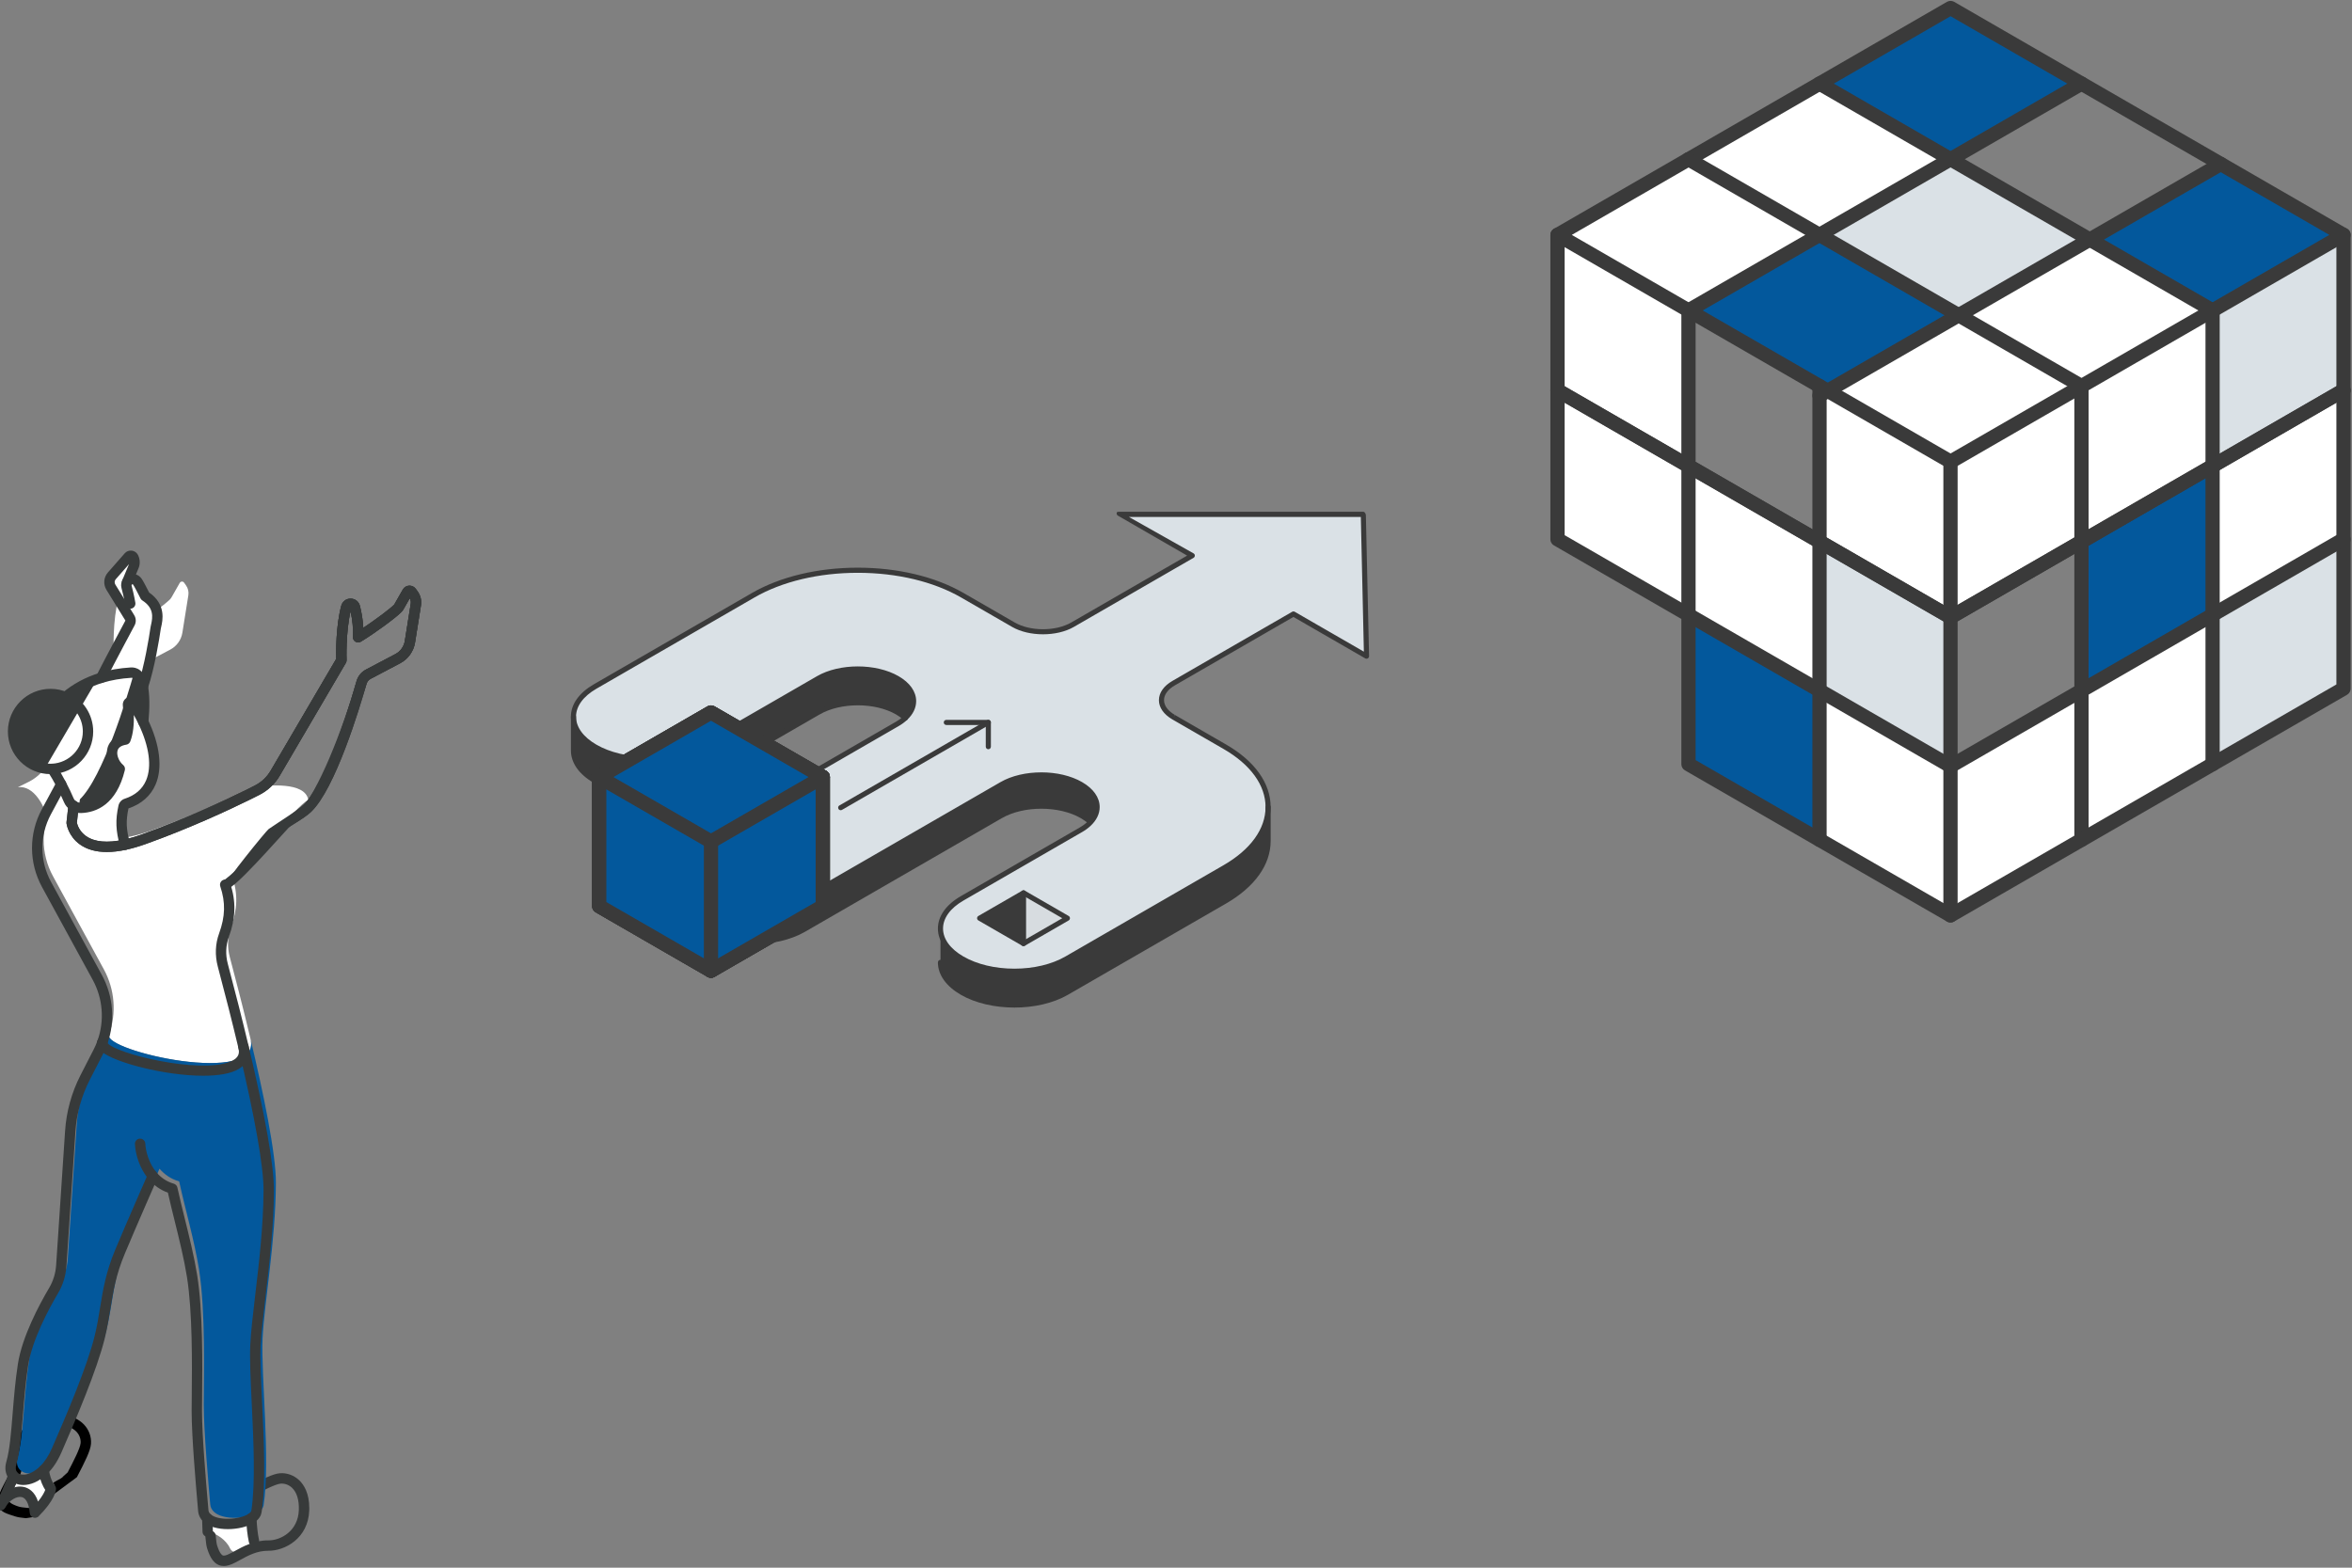<?xml version="1.0" encoding="UTF-8" standalone="no"?>
<svg
   width="600"
   height="400"
   version="1.1"
   viewBox="0 0 158.75 105.83"
   id="svg124"
   sodipodi:docname="Scalability-Options-FIWARE.svg"
   inkscape:version="1.3.2 (091e20e, 2023-11-25, custom)"
   xmlns:inkscape="http://www.inkscape.org/namespaces/inkscape"
   xmlns:sodipodi="http://sodipodi.sourceforge.net/DTD/sodipodi-0.dtd"
   xmlns:xlink="http://www.w3.org/1999/xlink"
   xmlns="http://www.w3.org/2000/svg"
   xmlns:svg="http://www.w3.org/2000/svg">
  <rect x="0" y="0" width="158.75" height="105.83" fill="#808080" stroke="none"/>
  <sodipodi:namedview
     id="namedview124"
     pagecolor="#ffffff"
     bordercolor="#000000"
     borderopacity="0.25"
     inkscape:showpageshadow="2"
     inkscape:pageopacity="0.0"
     inkscape:pagecheckerboard="0"
     inkscape:deskcolor="#d1d1d1"
     inkscape:zoom="2.3566667"
     inkscape:cx="75.318246"
     inkscape:cy="251.62659"
     inkscape:window-width="1440"
     inkscape:window-height="830"
     inkscape:window-x="1785"
     inkscape:window-y="1145"
     inkscape:window-maximized="1"
     inkscape:current-layer="svg124" />
  <defs
     id="defs26">
    <clipPath
       id="d">
      <path
         d="m0 0h2900v1265.8h-2900z"
         stroke-width=".1"
         id="path1" />
    </clipPath>
    <clipPath
       id="e">
      <path
         d="m0 0h2900v1265.8h-2900z"
         stroke-width=".1"
         id="path2" />
    </clipPath>
    <clipPath
       id="f">
      <path
         d="m0 0h2900v1265.8h-2900z"
         stroke-width=".1"
         id="path3" />
    </clipPath>
    <clipPath
       id="g">
      <path
         d="m0 0h2900v1265.8h-2900z"
         stroke-width=".1"
         id="path4" />
    </clipPath>
    <clipPath
       id="h">
      <path
         d="m0 0h2900v1265.8h-2900z"
         stroke-width=".1"
         id="path5" />
    </clipPath>
    <clipPath
       id="i">
      <path
         d="m0 0h2900v1265.8h-2900z"
         stroke-width=".1"
         id="path6" />
    </clipPath>
    <clipPath
       id="j">
      <path
         d="m0 0h2900v1265.8h-2900z"
         stroke-width=".1"
         id="path7" />
    </clipPath>
    <clipPath
       id="k">
      <path
         d="m0 0h2900v1265.8h-2900z"
         stroke-width=".1"
         id="path8" />
    </clipPath>
    <clipPath
       id="l">
      <path
         d="m0 0h2900v1265.8h-2900z"
         stroke-width=".1"
         id="path9" />
    </clipPath>
    <clipPath
       id="m">
      <path
         d="m0 0h2900v1265.8h-2900z"
         stroke-width=".1"
         id="path10" />
    </clipPath>
    <clipPath
       id="n">
      <path
         d="m0 0h2900v1265.8h-2900z"
         stroke-width=".1"
         id="path11" />
    </clipPath>
    <clipPath
       id="o">
      <path
         d="m0 0h2900v1265.8h-2900z"
         stroke-width=".1"
         id="path12" />
    </clipPath>
    <clipPath
       id="p">
      <path
         d="m0 0h2900v1265.8h-2900z"
         stroke-width=".1"
         id="path13" />
    </clipPath>
    <clipPath
       id="q">
      <path
         d="m0 0h2900v1265.8h-2900z"
         stroke-width=".1"
         id="path14" />
    </clipPath>
    <clipPath
       id="r">
      <path
         d="m0 0h2900v1265.8h-2900z"
         stroke-width=".1"
         id="path15" />
    </clipPath>
    <clipPath
       id="s">
      <path
         d="m0 0h2900v1265.8h-2900z"
         stroke-width=".1"
         id="path16" />
    </clipPath>
    <clipPath
       id="a">
      <path
         d="m0 0h2900v1265.8h-2900z"
         stroke-width=".1"
         id="path17" />
    </clipPath>
    <clipPath
       id="t">
      <path
         d="m0 0h2900v1265.8h-2900z"
         stroke-width=".1"
         id="path18" />
    </clipPath>
    <clipPath
       id="u">
      <path
         d="m0 0h2900v1265.8h-2900z"
         stroke-width=".1"
         id="path19" />
    </clipPath>
    <clipPath
       id="v">
      <path
         d="m0 0h2900v1265.8h-2900z"
         stroke-width=".1"
         id="path20" />
    </clipPath>
    <clipPath
       id="w">
      <path
         d="m0 0h2900v1265.8h-2900z"
         stroke-width=".1"
         id="path21" />
    </clipPath>
    <clipPath
       id="x">
      <path
         d="m0 0h2900v1265.8h-2900z"
         stroke-width=".1"
         id="path22" />
    </clipPath>
    <clipPath
       id="y">
      <path
         d="m0 0h2900v1265.8h-2900z"
         stroke-width=".1"
         id="path23" />
    </clipPath>
    <clipPath
       id="b">
      <path
         d="m0 0h2900v1265.8h-2900z"
         stroke-width=".1"
         id="path24" />
    </clipPath>
    <clipPath
       id="z">
      <path
         d="m0 0h2900v1265.8h-2900z"
         stroke-width=".1"
         id="path25" />
    </clipPath>
    <clipPath
       id="aa">
      <path
         d="m0 0h2900v1265.8h-2900z"
         stroke-width=".1"
         id="path26" />
    </clipPath>
  </defs>
  <g
     id="g36">
    <path
       d="m158.18 36.404v10.08l-8.843 5.103v-10.08l8.843-5.103"
       fill="#dae1e6"
       id="path27" />
    <path
       d="m158.18 26.35v10.054l-8.843 5.103v-10.054l8.843-5.103"
       fill="#fff"
       id="path28" />
    <path
       d="m158.18 15.856v10.494l-8.843 5.103v-10.494l8.843-5.103"
       fill="#dae1e6"
       id="path29" />
    <path
       d="m158.18 15.856-8.843 5.103-8.288-4.785 8.842-5.106 8.288 4.788"
       fill="#d32029"
       id="path30"
       style="fill:#03589c;fill-opacity:1" />
    <path
       d="m149.34 41.507v10.08l-8.842 5.106v-10.077l8.842-5.109"
       fill="#fff"
       id="path31" />
    <path
       d="m149.34 31.452v10.054l-8.842 5.109v-10.054l8.842-5.109"
       fill="#d32029"
       id="path32"
       style="fill:#03589c;fill-opacity:1" />
    <path
       d="m149.34 20.959v10.494l-8.842 5.109v-10.497l8.842-5.106"
       fill="#fff"
       id="path33" />
    <path
       d="m149.34 20.959-8.842 5.106-8.289-4.785 8.844-5.106 8.288 4.785"
       fill="#fff"
       id="path34" />
    <path
       d="m141.05 16.173-8.844 5.106-9.396-5.423 8.844-5.109 9.396 5.426"
       fill="#dae1e6"
       id="path35" />
    <path
       d="m140.5 5.641-8.844 5.106-8.844-5.106 8.844-5.106 8.844 5.106"
       fill="#d32029"
       id="path36"
       style="fill:#03589c;fill-opacity:1" />
  </g>
  <g
     fill="#fff"
     id="g39">
    <path
       d="m140.49 46.615v10.077l-8.841 5.103v-10.077l8.841-5.103"
       id="path37" />
    <path
       d="m140.49 26.064v10.497l-8.841 5.106v-10.5l8.841-5.103"
       id="path38" />
    <path
       d="m140.49 26.064-8.841 5.103-8.29-4.785 8.842-5.103 8.289 4.785"
       id="path39" />
  </g>
  <g
     id="g42">
    <path
       d="m122.81 15.856 9.396 5.423-8.842 5.103-9.396-5.423 8.842-5.103"
       fill="#d32029"
       id="path40"
       style="fill:#03589c;fill-opacity:1" />
    <path
       d="m131.65 51.718v10.077l-8.842-5.103v-10.077l8.842 5.103"
       fill="#fff"
       id="path41" />
    <path
       d="m131.65 41.667v10.051l-8.842-5.103v-10.054l8.842 5.106"
       fill="#dae1e6"
       id="path42" />
  </g>
  <g
     fill="#fff"
     id="g45">
    <path
       d="m131.65 31.167v10.5l-8.842-5.106v-9.862l0.552-0.317 8.29 4.785"
       id="path43" />
    <path
       d="m131.65 10.747-8.844 5.109-8.842-5.109 8.842-5.106 8.844 5.106"
       id="path44" />
    <path
       d="m123.36 26.382-0.552 0.317v-0.635z"
       id="path45" />
  </g>
  <path
     d="m122.81 46.615v10.077l-8.844-5.106v-10.08l8.844 5.109"
     fill="#d32029"
     id="path46"
     style="fill:#03589c;fill-opacity:1" />
  <g
     fill="#fff"
     id="g50">
    <path
       d="m122.81 36.561v10.054l-8.844-5.109v-10.054l8.844 5.109"
       id="path47" />
    <path
       d="m113.97 10.747 8.842 5.109-8.842 5.103-8.841-5.103 8.841-5.109"
       id="path48" />
    <path
       d="m113.97 31.452v10.054l-8.841-5.103v-10.054l8.841 5.103"
       id="path49" />
    <path
       d="m113.97 20.959v10.494l-8.841-5.103v-10.494l8.841 5.103"
       id="path50" />
  </g>
  <g
     fill="#3a3a3a"
     id="g59">
    <path
       d="m106.09 15.856 25.565 14.756 25.565-14.756-25.565-14.763zm25.565 15.792c-0.083 0-0.166-0.019-0.24-0.064l-26.526-15.314c-0.149-0.083-0.24-0.244-0.24-0.413 0-0.173 0.091-0.333 0.24-0.417l26.526-15.32c0.149-0.083 0.332-0.083 0.481 0l26.526 15.32c0.147 0.083 0.24 0.244 0.24 0.417 0 0.17-0.093 0.33-0.24 0.413l-26.526 15.314c-0.074 0.045-0.158 0.064-0.24 0.064"
       id="path51" />
    <path
       d="m131.65 62.276c-0.266 0-0.481-0.215-0.481-0.481v-30.628c0-0.263 0.215-0.481 0.481-0.481 0.265 0 0.481 0.218 0.481 0.481v30.628c0 0.266-0.215 0.481-0.481 0.481"
       id="path52" />
    <path
       d="m140.49 57.173c-0.265 0-0.481-0.218-0.481-0.481v-30.349l-26.286-15.179c-0.23-0.131-0.309-0.426-0.176-0.657 0.133-0.228 0.427-0.308 0.656-0.173l26.527 15.314c0.149 0.086 0.24 0.244 0.24 0.417v30.628c0 0.263-0.215 0.481-0.481 0.481"
       id="path53" />
    <path
       d="m122.81 57.173c-0.265 0-0.481-0.218-0.481-0.481v-30.628c0-0.266 0.215-0.481 0.481-0.481 0.266 0 0.481 0.215 0.481 0.481v30.628c0 0.263-0.215 0.481-0.481 0.481"
       id="path54" />
    <path
       d="m149.34 52.067c-0.264 0-0.479-0.215-0.479-0.481v-30.352l-26.289-15.176c-0.23-0.131-0.309-0.426-0.176-0.657 0.133-0.228 0.427-0.308 0.657-0.176l26.527 15.317c0.151 0.086 0.24 0.244 0.24 0.417v30.628c0 0.266-0.215 0.481-0.481 0.481"
       id="path55" />
    <path
       d="m131.65 62.276c-0.083 0-0.166-0.022-0.24-0.064l-17.685-10.208c-0.148-0.086-0.24-0.244-0.24-0.417v-30.628c0-0.173 0.092-0.33 0.24-0.417l26.529-15.317c0.23-0.131 0.524-0.051 0.657 0.176 0.133 0.231 0.054 0.526-0.176 0.657l-26.289 15.176v30.077l17.205 9.929 26.046-15.035v-30.349c0-0.266 0.215-0.481 0.481-0.481 0.266 0 0.481 0.215 0.481 0.481v30.628c0 0.173-0.093 0.33-0.24 0.417l-26.526 15.311c-0.074 0.042-0.158 0.064-0.24 0.064"
       id="path56" />
    <path
       d="m131.65 42.148c-0.083 0-0.166-0.022-0.24-0.067l-26.526-15.314c-0.23-0.135-0.309-0.426-0.176-0.657 0.133-0.231 0.427-0.308 0.657-0.176l26.286 15.176 26.286-15.176c0.231-0.131 0.522-0.055 0.657 0.176 0.131 0.231 0.054 0.522-0.176 0.657l-26.526 15.314c-0.074 0.045-0.158 0.067-0.24 0.067"
       id="path57" />
    <path
       d="m131.65 52.199c-0.083 0-0.166-0.022-0.24-0.064l-26.526-15.317c-0.149-0.083-0.24-0.244-0.24-0.413v-20.548c0-0.266 0.215-0.481 0.481-0.481 0.265 0 0.481 0.215 0.481 0.481v20.269l26.046 15.038 26.286-15.176c0.231-0.135 0.522-0.055 0.657 0.176 0.131 0.228 0.054 0.522-0.176 0.654l-26.526 15.317c-0.074 0.042-0.158 0.064-0.24 0.064"
       id="path58" />
    <path
       d="m122.81 27.18c-0.166 0-0.328-0.083-0.417-0.24-0.133-0.228-0.054-0.522 0.176-0.654l27.08-15.634c0.231-0.135 0.522-0.055 0.657 0.176 0.131 0.231 0.051 0.522-0.176 0.657l-27.08 15.631c-0.076 0.045-0.158 0.064-0.24 0.064"
       id="path59" />
  </g>
  <g
     fill="#ffffff"
     id="g65"
     transform="matrix(2.028,0,0,2.028,170.84,-102.81)">
    <path
       transform="matrix(0.115,0,0,-0.115,-155.79,172.79)"
       d="m 694.92,622.23 c 0.09,-2.58 0.36,-4.799 0.74,-6.589 -0.78,-1.34 -2.58,-2.431 -4.09,-3.151 -1.09,-0.51 -2.36,-0.019 -2.86,1.07 -1.07,2.38 -4.04,4.411 -6.43,4.76 l -0.13,3.901 c 2.76,-2.431 9.71,-2 12.77,0.009"
       clip-path="url(#g)"
       id="path63" />
    <path
       transform="matrix(0.115,0,0,-0.115,-155.79,172.79)"
       d="m 660.59,858.15 c 1.176,-1.816 2.19,-3.63 3.03,-5.4 5.28,-10.97 4.366,-20.687 -4.92,-23.69 -0.4,-0.129 -0.692,-0.469 -0.78,-0.87 -0.9,-4.086 -0.71,-6.98 0.44,-10.989 v -0.011 c -14.26,-3.049 -15.45,6.33 -15.45,6.33 l 0.55,4.911 c 0.62,-0.401 1.36,-0.608 2.12,-0.58 3.679,0.132 8.97,1.929 11.26,11.27 -2.69,2.259 -3.84,7.639 1.63,8.5 1.16,2.969 1.029,7.179 0.74,10.04 -0.08,0.79 0.952,1.15 1.38,0.489"
       clip-path="url(#h)"
       id="path64" />
    <path
       transform="matrix(0.115,0,0,-0.115,-155.79,172.79)"
       d="m 654.53,895.01 4.86,5.54 c 0.38,0.44 1.087,0.359 1.36,-0.159 0.444,-0.844 0.48,-1.851 0.07,-2.73 l -1.85,-4.431 0.01,-0.01 c 0.19,0.33 0.492,0.596 0.87,0.74 0.763,0.291 1.617,0.028 2.08,-0.64 0.486,-0.702 1.67,-3.05 2.24,-4.17 5.13,-3.279 3.23,-7.98 3.05,-9.23 -0.35,-2.39 -1.66,-10.88 -3.71,-17.04 -0.48,2.491 -1.5,4.241 -3.41,4.12 -2.59,-0.16 -5.58,-0.56 -8.68,-1.51 2.83,5.56 7.057,13.437 8.36,15.87 0.251,0.47 0.23,1.02 -0.04,1.471 l -5.49,8.909 c -0.63,1.03 -0.52,2.361 0.28,3.27"
       clip-path="url(#i)"
       id="path65" />
  </g>
  <g
     id="g69"
     transform="matrix(2.028,0,0,2.028,170.84,-102.81)">
    <path
       transform="matrix(0.115,0,0,-0.115,-155.79,172.79)"
       d="m 663.62,852.75 c -0.84,1.77 -1.854,3.584 -3.03,5.4 -0.428,0.661 -1.46,0.301 -1.38,-0.489 0.289,-2.861 0.42,-7.071 -0.74,-10.04 -5.47,-0.861 -4.32,-6.241 -1.63,-8.5 -2.29,-9.341 -7.581,-11.138 -11.26,-11.27 -0.76,-0.028 -1.499,0.181 -2.12,0.58 -0.609,0.391 -1.108,0.96 -1.4,1.659 -0.536,1.282 -1.3,2.89 -2.19,4.58 v 0.011 c -0.78,1.48 -1.658,3.019 -2.578,4.449 5.76,0.26 10.348,5.011 10.348,10.83 0,4.451 -2.69,8.28 -6.53,9.951 v 0.009 c 3.3,2.8 6.87,4.52 10.31,5.57 3.1,0.95 6.09,1.35 8.68,1.51 1.91,0.121 2.93,-1.629 3.41,-4.12 v -0.009 c 0.58,-2.96 0.41,-6.96 0.12,-10.121 h -0.01"
       clip-path="url(#j)"
       fill="#373a3a"
       id="path66" />
    <path
       transform="matrix(0.115,0,0,-0.115,-155.79,172.79)"
       d="m 641.11,859.91 c 3.84,-1.671 6.53,-5.5 6.53,-9.951 0,-5.819 -4.59,-10.53 -10.348,-10.83 -0.17,-0.008 -0.332,-0.009 -0.502,-0.009 -5.99,0 -10.84,4.849 -10.84,10.839 0,5.991 4.85,10.85 10.84,10.85 1.54,0 3,-0.32 4.32,-0.899"
       clip-path="url(#k)"
       fill="#373a3a"
       id="path67" />
    <path
       transform="matrix(0.115,0,0,-0.115,-155.79,172.79)"
       d="m 636.89,630.76 c 0,0 -0.15,-2.46 -4.61,-6.92 -0.74,8.769 -7.42,6.569 -9.73,2.54 0.87,1.71 1.64,3.26 2.04,4.38 0.53,1.16 0.99,2.429 1.39,3.799 1.51,-1.79 5.05,-1.78 8.36,1.18 0.19,-0.01 0.37,-0.019 0.55,-0.04 0.52,-3.479 2,-4.939 2,-4.939"
       clip-path="url(#l)"
       fill="#ffffff"
       id="path68" />
    <path
       transform="matrix(0.115,0,0,-0.115,-155.79,172.79)"
       d="m 634.82,636.19 c 0.02,-0.17 0.04,-0.33 0.07,-0.49 -0.18,0.021 -0.36,0.03 -0.55,0.04 0.16,0.141 0.32,0.3 0.48,0.45"
       clip-path="url(#m)"
       fill="#ffffff"
       id="path69" />
  </g>
  <use
     xlink:href="#c"
     id="use85"
     transform="matrix(2.028,0,0,2.028,170.84,-102.81)" />
  <path
     transform="matrix(0,0.234,-0.234,0,162.976,-44.747)"
     d="m 626.33,607.27 c -4.336,0 -6.755,1.549 -8.034,2.882 -1.45,1.512 -2.194,3.546 -2.043,5.579 0.145,1.989 1.705,5.106 4.069,9.633 l 0.676,1.297 c 0.381,0.735 1.287,1.022 2.021,0.642 0.736,-0.382 1.023,-1.287 0.642,-2.023 l -0.68,-1.304 c -1.615,-3.094 -3.626,-6.945 -3.736,-8.464 -0.089,-1.19 0.355,-2.385 1.216,-3.284 1.313,-1.369 3.526,-2.047 6.389,-1.949 6.103,0.201 8.802,5.26 8.769,8.787 -0.036,4.03 1.719,7.228 3,9.563 0.827,1.508 1.608,2.931 1.345,3.589 -0.101,0.251 -0.585,0.912 -2.896,1.641 -0.54,0.171 -1.58,0.28 -2.316,0.347 -0.161,0.016 -0.321,0.027 -0.49,0.036 -0.827,0.043 -1.464,0.748 -1.421,1.575 0.042,0.827 0.741,1.462 1.575,1.421 0.21,-0.011 0.41,-0.026 0.61,-0.044 1.427,-0.131 2.307,-0.272 2.945,-0.473 2.706,-0.855 4.18,-1.899 4.777,-3.385 0.792,-1.975 -0.27,-3.909 -1.499,-6.151 -1.246,-2.271 -2.659,-4.846 -2.63,-8.091 0.045,-4.743 -3.547,-11.545 -11.671,-11.813 -0.21,-0.007 -0.416,-0.011 -0.618,-0.011"
     clip-path="url(#a)"
     fill="#373a3a"
     id="path86" />
  <path
     d="m61.105 48.474c0.374-0.347 0.561-0.743 0.561-1.141 0-0.557-0.368-1.112-1.104-1.538-1.471-0.849-3.857-0.849-5.328 0l-8.009 4.624c-0.975 0.562-2.252 0.845-3.529 0.845-1.277 0-2.554-0.282-3.529-0.845-0.975-0.562-1.461-1.3-1.461-2.036 0-0.738 0.486-1.475 1.461-2.037l10.673-6.163c1.948-1.125 4.502-1.687 7.056-1.687s5.108 0.562 7.057 1.688l3.448 1.989c1.102 0.636 2.888 0.636 3.99 0l8.081-4.665-4.932-2.785h16.477l0.215 9.575-4.932-2.848-8.081 4.666c-1.097 0.633-1.099 1.651-0.016 2.294l3.463 2.001c1.949 1.125 2.923 2.6 2.923 4.074 0 1.475-0.974 2.949-2.923 4.075l-10.673 6.162c-0.975 0.562-2.252 0.845-3.529 0.845s-2.554-0.282-3.528-0.845c-0.975-0.562-1.462-1.3-1.462-2.037 0-0.736 0.487-1.474 1.462-2.037l8.009-4.624c0.211-0.121 0.393-0.255 0.543-0.395 0.373-0.349 0.56-0.746 0.56-1.142 0-0.558-0.368-1.113-1.103-1.538-1.472-0.849-3.857-0.849-5.329 0l-13.278 7.665c-0.975 0.564-2.252 0.844-3.529 0.844-1.277 0-2.554-0.28-3.528-0.844-0.974-0.562-1.462-1.3-1.462-2.036 0-0.738 0.488-1.475 1.462-2.037l13.277-7.667c0.211-0.122 0.393-0.255 0.543-0.398"
     fill="#dae1e6"
     id="path87" />
  <g
     fill="#3a3a3a"
     id="g93">
    <path
       d="m85.592 54.485v2.284c0 1.475-0.974 2.95-2.923 4.075l-10.673 6.162c-1.948 1.125-5.108 1.125-7.056 0-0.975-0.562-1.462-1.3-1.462-2.037v-2.284c0 0.738 0.487 1.475 1.462 2.037 0.974 0.562 2.251 0.845 3.528 0.845s2.554-0.282 3.529-0.845l10.673-6.162c1.949-1.126 2.923-2.6 2.923-4.075"
       id="path88" />
    <path
       d="m74.052 54.485c0 0.396-0.187 0.793-0.56 1.142-0.15-0.141-0.332-0.274-0.543-0.396-1.472-0.849-3.857-0.849-5.329 0l-13.278 7.667c-1.948 1.125-5.108 1.125-7.056-1e-3 -0.975-0.562-1.462-1.299-1.462-2.036v-2.284c0 0.736 0.488 1.474 1.462 2.036 0.974 0.564 2.251 0.844 3.528 0.844 1.277 0 2.554-0.28 3.529-0.844l13.278-7.665c1.472-0.849 3.857-0.849 5.329 0 0.735 0.425 1.103 0.981 1.103 1.538"
       id="path89" />
    <path
       d="m61.666 47.333c0 0.398-0.187 0.794-0.561 1.141-0.151-0.139-0.331-0.272-0.543-0.394-1.471-0.85-3.857-0.85-5.328 0l-8.009 4.623c-1.949 1.126-5.108 1.126-7.057 0-0.975-0.562-1.461-1.3-1.461-2.037v-2.283c0 0.736 0.486 1.474 1.461 2.036 0.975 0.562 2.252 0.845 3.529 0.845 1.277 0 2.554-0.282 3.529-0.845l8.009-4.624c1.471-0.849 3.857-0.849 5.328 0 0.736 0.426 1.104 0.982 1.104 1.538"
       id="path90" />
    <path
       d="m70.284 52.139c0.996 0 1.992 0.219 2.751 0.657 0.767 0.444 1.189 1.043 1.189 1.688 0 0.453-0.213 0.892-0.615 1.268-0.163 0.152-0.356 0.294-0.574 0.419l-8.009 4.624c-0.887 0.513-1.375 1.183-1.375 1.888 0 0.705 0.488 1.376 1.375 1.888 0.917 0.53 2.139 0.822 3.441 0.822 1.302 0 2.525-0.292 3.442-0.822l10.673-6.162c1.829-1.057 2.837-2.451 2.837-3.925 0-1.475-1.008-2.869-2.837-3.925l-3.458-1.996c-0.586-0.345-0.904-0.804-0.902-1.3 2e-3 -0.498 0.326-0.959 0.913-1.298l8.081-4.666c0.053-0.03 0.119-0.03 0.173 0l4.666 2.693-0.205-9.095h-15.655l4.365 2.46c0.053 0.03 0.086 0.088 0.086 0.15 0 0.061-0.033 0.119-0.086 0.149l-8.081 4.666c-1.148 0.663-3.015 0.663-4.163 0l-3.448-1.989c-1.859-1.074-4.335-1.665-6.971-1.665-2.636 0-5.111 0.59-6.97 1.664l-10.673 6.163c-0.886 0.512-1.374 1.181-1.374 1.886s0.488 1.376 1.374 1.888c0.917 0.53 2.14 0.822 3.442 0.822 1.302 0 2.525-0.292 3.442-0.822l8.009-4.623c1.516-0.877 3.984-0.877 5.501 0 0.768 0.443 1.19 1.042 1.19 1.687 0 0.455-0.213 0.894-0.617 1.268-0.158 0.15-0.351 0.292-0.574 0.421l-13.277 7.667c-0.886 0.512-1.375 1.182-1.375 1.888 0 0.704 0.489 1.375 1.375 1.886 0.915 0.529 2.137 0.82 3.441 0.82 1.304 0 2.526-0.292 3.442-0.82l13.278-7.665c0.758-0.438 1.755-0.657 2.751-0.657zm-1.817 13.599c-1.362 0-2.646-0.309-3.614-0.868-0.998-0.576-1.548-1.353-1.548-2.187 0-0.833 0.55-1.61 1.548-2.187l8.009-4.624c0.196-0.113 0.368-0.237 0.511-0.372 0.331-0.309 0.505-0.66 0.505-1.015 0-0.516-0.361-1.01-1.017-1.389-1.421-0.82-3.734-0.82-5.156 0l-13.278 7.665c-0.967 0.559-2.251 0.867-3.615 0.867-1.364 0-2.648-0.308-3.614-0.867-0.998-0.576-1.548-1.353-1.548-2.186 0-0.834 0.55-1.611 1.548-2.187l13.277-7.667c0.199-0.115 0.371-0.241 0.51-0.372 0.332-0.309 0.507-0.659 0.507-1.016 0-0.516-0.361-1.01-1.018-1.389-1.421-0.82-3.734-0.82-5.155 0l-8.009 4.624c-0.969 0.559-2.253 0.868-3.615 0.868-1.362 0-2.646-0.309-3.615-0.868-0.998-0.576-1.547-1.353-1.547-2.186 0-0.834 0.549-1.611 1.547-2.187l10.673-6.163c1.911-1.103 4.447-1.71 7.143-1.71 2.696 0 5.233 0.607 7.144 1.711l3.448 1.989c1.052 0.608 2.765 0.608 3.817 0l7.822-4.515-4.673-2.698c-0.068-0.039-0.101-0.119-0.08-0.195 0.021-0.075 0.089-0.066 0.167-0.066h16.479c0.093 0.001 0.169 0.137 0.171 0.23l0.215 9.513c1e-3 0.062-0.031 0.121-0.085 0.153-0.054 0.031-0.12 0.032-0.174 0.001l-4.846-2.797-7.995 4.615c-0.476 0.274-0.739 0.629-0.74 0.999-1e-3 0.366 0.256 0.72 0.725 0.996l-0.071 0.159 0.086-0.15 3.447 1.991c1.941 1.119 3.01 2.619 3.01 4.223 0 1.603-1.069 3.103-3.01 4.224l-10.673 6.162c-0.969 0.559-2.253 0.868-3.615 0.868"
       id="path91" />
    <path
       d="m68.468 68.018c-1.309 0-2.618-0.287-3.615-0.863-0.998-0.576-1.548-1.353-1.548-2.187 0-0.095 0.077-0.173 0.173-0.173 0.095 0 0.173 0.078 0.173 0.173 0 0.706 0.488 1.376 1.375 1.888 1.898 1.096 4.986 1.096 6.883 0l10.673-6.162c1.83-1.056 2.837-2.45 2.837-3.925v-2.284c0-0.096 0.078-0.173 0.173-0.173 0.096 0 0.173 0.077 0.173 0.173v2.284c0 1.604-1.069 3.104-3.01 4.225l-10.673 6.162c-0.996 0.575-2.306 0.863-3.615 0.863"
       id="path92" />
    <path
       d="m43.697 53.717c-1.309 0-2.618-0.288-3.615-0.864-0.998-0.575-1.547-1.352-1.547-2.187v-2.283c0-0.096 0.077-0.173 0.173-0.173 0.096 0 0.173 0.077 0.173 0.172v2.284c0 0.706 0.488 1.377 1.374 1.889 1.898 1.096 4.987 1.096 6.885 0l8.009-4.624c1.516-0.876 3.984-0.876 5.501 0 0.218 0.127 0.411 0.267 0.574 0.417l9e-3 9e-3c0.066 0.069 0.063 0.179-6e-3 0.244-0.069 0.066-0.179 0.063-0.244-6e-3 -0.137-0.127-0.309-0.252-0.505-0.366-1.421-0.82-3.733-0.82-5.155 1e-3l-8.009 4.623c-0.997 0.576-2.306 0.863-3.615 0.864"
       id="path93" />
  </g>
  <path
     d="m72.045 61.986-2.962 1.71v-3.42z"
     fill="#d7dce0"
     id="path94" />
  <g
     fill="#3a3a3a"
     id="g99">
    <path
       d="m69.083 60.276v3.42l-2.962-1.71z"
       id="path95" />
    <path
       d="m66.467 61.986 2.616 1.511 2.616-1.511-2.616-1.511zm2.616 1.883c-0.03 0-0.06-8e-3 -0.086-0.023l-2.962-1.71c-0.053-0.031-0.086-0.088-0.086-0.15 0-0.062 0.033-0.119 0.086-0.15l2.962-1.71c0.053-0.03 0.119-0.03 0.173 0l2.962 1.71c0.053 0.031 0.086 0.088 0.086 0.15s-0.033 0.119-0.086 0.15l-2.962 1.71c-0.027 0.015-0.057 0.023-0.086 0.023"
       id="path96" />
    <path
       d="m69.083 63.869c-0.095 0-0.173-0.077-0.173-0.173v-3.42c0-0.096 0.077-0.173 0.173-0.173 0.096 0 0.173 0.077 0.173 0.173v3.42c0 0.096-0.077 0.173-0.173 0.173"
       id="path97" />
    <path
       d="m56.744 54.695c-0.06 0-0.118-0.031-0.15-0.086-0.048-0.083-0.019-0.189 0.063-0.236l9.964-5.753c0.083-0.048 0.189-0.02 0.236 0.063 0.048 0.082 0.019 0.188-0.063 0.236l-9.964 5.753c-0.027 0.015-0.057 0.023-0.086 0.023"
       id="path98" />
    <path
       d="m66.708 50.579c-0.096 0-0.173-0.077-0.173-0.173v-1.464h-2.663c-0.096 0-0.173-0.078-0.173-0.173 0-0.096 0.077-0.173 0.173-0.173h2.836c0.096 0 0.173 0.077 0.173 0.173v1.636c0 0.096-0.077 0.173-0.173 0.173"
       id="path99" />
  </g>
  <path
     transform="matrix(-0.234,0,0,0.234,150.345,-46.613)"
     d="m 626.33,607.27 c -4.336,0 -6.755,1.549 -8.034,2.882 -1.45,1.512 -2.194,3.546 -2.043,5.579 0.145,1.989 1.705,5.106 4.069,9.633 l 6.521,4.828 c 0.381,0.735 -0.575,-2.555 0.159,-2.935 0.736,-0.382 -2.356,-1.382 -2.737,-2.118 l -1.284,-1.162 c -1.615,-3.094 -3.626,-6.945 -3.736,-8.464 -0.089,-1.19 0.355,-2.385 1.216,-3.284 1.313,-1.369 3.526,-2.047 6.389,-1.949 6.103,0.201 8.802,5.26 8.769,8.787 -0.036,4.03 1.719,7.228 3,9.563 0.827,1.508 1.608,2.931 1.345,3.589 -0.101,0.251 -0.585,0.912 -2.896,1.641 -0.54,0.171 -1.58,0.28 -2.316,0.347 -0.161,0.016 -0.321,0.027 -0.49,0.036 -0.827,0.043 -1.464,0.748 -1.421,1.575 0.042,0.827 -2.1,0.894 -1.266,0.853 0.21,-0.011 3.251,0.542 3.451,0.524 1.427,-0.131 2.307,-0.272 2.945,-0.473 2.706,-0.855 4.251,-1.295 4.848,-2.781 0.792,-1.975 -0.341,-4.513 -1.57,-6.755 -1.246,-2.271 -2.659,-4.846 -2.63,-8.091 0.045,-4.743 -3.547,-11.545 -11.671,-11.813 -0.21,-0.007 -0.416,-0.011 -0.618,-0.011"
     clip-path="url(#a)"
     id="path76" />
  <g
     transform="translate(86.608 -65.543)"
     id="g124">
    <g
       fill="#d32029"
       id="g102">
      <path
         d="m-31.075 118v8.708l-7.544 4.356v-8.708l7.544-4.356"
         id="path100"
         style="fill:#03589c;fill-opacity:1" />
      <path
         d="m-31.075 118-7.544 4.356-7.544-4.356 7.544-4.356 7.544 4.356"
         id="path101"
         style="fill:#03589c;fill-opacity:1" />
      <path
         d="m-38.619 122.36v8.708l-7.544-4.356v-8.708l7.544 4.356"
         id="path102"
         style="fill:#03589c;fill-opacity:1" />
    </g>
    <g
       fill="#3a3a3a"
       id="g105">
      <path
         d="m-45.201 118 6.582 3.798 6.582-3.798-6.582-3.801zm6.582 4.837c-0.083 0-0.166-0.022-0.24-0.067l-7.544-4.353c-0.149-0.086-0.24-0.247-0.24-0.417 0-0.173 0.092-0.33 0.24-0.417l7.544-4.356c0.149-0.087 0.332-0.087 0.481 0l7.544 4.356c0.149 0.086 0.24 0.244 0.24 0.417 0 0.17-0.092 0.33-0.24 0.417l-7.544 4.353c-0.074 0.045-0.158 0.067-0.24 0.067"
         id="path103" />
      <path
         d="m-38.619 131.55c-0.266 0-0.481-0.215-0.481-0.481v-8.708c0-0.266 0.215-0.481 0.481-0.481 0.265 0 0.481 0.215 0.481 0.481v8.708c0 0.266-0.215 0.481-0.481 0.481"
         id="path104" />
      <path
         d="m-38.619 131.55c-0.083 0-0.166-0.022-0.24-0.064l-7.544-4.356c-0.149-0.086-0.24-0.244-0.24-0.417v-8.708c0-0.266 0.215-0.481 0.481-0.481 0.265 0 0.481 0.215 0.481 0.481v8.433l7.063 4.077 7.063-4.077v-8.433c0-0.266 0.215-0.481 0.481-0.481 0.265 0 0.481 0.215 0.481 0.481v8.708c0 0.173-0.092 0.33-0.24 0.417l-7.544 4.356c-0.074 0.042-0.158 0.064-0.24 0.064"
         id="path105" />
    </g>
    <g
       fill="#d32029"
       id="g108">
      <path
         d="m-31.075 118v8.708l-7.544 4.356v-8.708l7.544-4.356"
         id="path106"
         style="fill:#03589c;fill-opacity:1" />
      <path
         d="m-31.075 118-7.544 4.356-7.544-4.356 7.544-4.356 7.544 4.356"
         id="path107"
         style="fill:#03589c;fill-opacity:1" />
      <path
         d="m-38.619 122.36v8.708l-7.544-4.356v-8.708l7.544 4.356"
         id="path108"
         style="fill:#03589c;fill-opacity:1" />
    </g>
    <g
       fill="#3a3a3a"
       id="g111">
      <path
         d="m-45.201 118 6.582 3.798 6.582-3.798-6.582-3.801zm6.582 4.837c-0.083 0-0.166-0.022-0.24-0.067l-7.544-4.353c-0.149-0.086-0.24-0.247-0.24-0.417 0-0.173 0.092-0.33 0.24-0.417l7.544-4.356c0.149-0.087 0.332-0.087 0.481 0l7.544 4.356c0.149 0.086 0.24 0.244 0.24 0.417 0 0.17-0.092 0.33-0.24 0.417l-7.544 4.353c-0.074 0.045-0.158 0.067-0.24 0.067"
         id="path109" />
      <path
         d="m-38.619 131.55c-0.266 0-0.481-0.215-0.481-0.481v-8.708c0-0.266 0.215-0.481 0.481-0.481 0.265 0 0.481 0.215 0.481 0.481v8.708c0 0.266-0.215 0.481-0.481 0.481"
         id="path110" />
      <path
         d="m-38.619 131.55c-0.083 0-0.166-0.022-0.24-0.064l-7.544-4.356c-0.149-0.086-0.24-0.244-0.24-0.417v-8.708c0-0.266 0.215-0.481 0.481-0.481 0.265 0 0.481 0.215 0.481 0.481v8.433l7.063 4.077 7.063-4.077v-8.433c0-0.266 0.215-0.481 0.481-0.481 0.265 0 0.481 0.215 0.481 0.481v8.708c0 0.173-0.092 0.33-0.24 0.417l-7.544 4.356c-0.074 0.042-0.158 0.064-0.24 0.064"
         id="path111" />
    </g>
    <g
       fill="#d32029"
       id="g114">
      <path
         d="m-31.075 118v8.708l-7.544 4.356v-8.708l7.544-4.356"
         id="path112"
         style="fill:#03589c;fill-opacity:1" />
      <path
         d="m-31.075 118-7.544 4.356-7.544-4.356 7.544-4.356 7.544 4.356"
         id="path113"
         style="fill:#03589c;fill-opacity:1" />
      <path
         d="m-38.619 122.36v8.708l-7.544-4.356v-8.708l7.544 4.356"
         id="path114"
         style="fill:#03589c;fill-opacity:1" />
    </g>
    <g
       fill="#3a3a3a"
       id="g117">
      <path
         d="m-45.201 118 6.582 3.798 6.582-3.798-6.582-3.801zm6.582 4.837c-0.083 0-0.166-0.022-0.24-0.067l-7.544-4.353c-0.149-0.086-0.24-0.247-0.24-0.417 0-0.173 0.092-0.33 0.24-0.417l7.544-4.356c0.149-0.087 0.332-0.087 0.481 0l7.544 4.356c0.149 0.086 0.24 0.244 0.24 0.417 0 0.17-0.092 0.33-0.24 0.417l-7.544 4.353c-0.074 0.045-0.158 0.067-0.24 0.067"
         id="path115" />
      <path
         d="m-38.619 131.55c-0.266 0-0.481-0.215-0.481-0.481v-8.708c0-0.266 0.215-0.481 0.481-0.481 0.265 0 0.481 0.215 0.481 0.481v8.708c0 0.266-0.215 0.481-0.481 0.481"
         id="path116" />
      <path
         d="m-38.619 131.55c-0.083 0-0.166-0.022-0.24-0.064l-7.544-4.356c-0.149-0.086-0.24-0.244-0.24-0.417v-8.708c0-0.266 0.215-0.481 0.481-0.481 0.265 0 0.481 0.215 0.481 0.481v8.433l7.063 4.077 7.063-4.077v-8.433c0-0.266 0.215-0.481 0.481-0.481 0.265 0 0.481 0.215 0.481 0.481v8.708c0 0.173-0.092 0.33-0.24 0.417l-7.544 4.356c-0.074 0.042-0.158 0.064-0.24 0.064"
         id="path117" />
    </g>
    <g
       fill="#d32029"
       id="g120">
      <path
         d="m-31.075 118v8.708l-7.544 4.356v-8.708l7.544-4.356"
         id="path118"
         style="fill:#03589c;fill-opacity:1" />
      <path
         d="m-31.075 118-7.544 4.356-7.544-4.356 7.544-4.356 7.544 4.356"
         id="path119"
         style="fill:#03589c;fill-opacity:1" />
      <path
         d="m-38.619 122.36v8.708l-7.544-4.356v-8.708l7.544 4.356"
         id="path120"
         style="fill:#03589c;fill-opacity:1" />
    </g>
    <g
       fill="#3a3a3a"
       id="g123">
      <path
         d="m-45.201 118 6.582 3.798 6.582-3.798-6.582-3.801zm6.582 4.837c-0.083 0-0.166-0.022-0.24-0.067l-7.544-4.353c-0.149-0.086-0.24-0.247-0.24-0.417 0-0.173 0.092-0.33 0.24-0.417l7.544-4.356c0.149-0.087 0.332-0.087 0.481 0l7.544 4.356c0.149 0.086 0.24 0.244 0.24 0.417 0 0.17-0.092 0.33-0.24 0.417l-7.544 4.353c-0.074 0.045-0.158 0.067-0.24 0.067"
         id="path121" />
      <path
         d="m-38.619 131.55c-0.266 0-0.481-0.215-0.481-0.481v-8.708c0-0.266 0.215-0.481 0.481-0.481 0.265 0 0.481 0.215 0.481 0.481v8.708c0 0.266-0.215 0.481-0.481 0.481"
         id="path122" />
      <path
         d="m-38.619 131.55c-0.083 0-0.166-0.022-0.24-0.064l-7.544-4.356c-0.149-0.086-0.24-0.244-0.24-0.417v-8.708c0-0.266 0.215-0.481 0.481-0.481 0.265 0 0.481 0.215 0.481 0.481v8.433l7.063 4.077 7.063-4.077v-8.433c0-0.266 0.215-0.481 0.481-0.481 0.265 0 0.481 0.215 0.481 0.481v8.708c0 0.173-0.092 0.33-0.24 0.417l-7.544 4.356c-0.074 0.042-0.158 0.064-0.24 0.064"
         id="path123" />
    </g>
  </g>
  <path
     transform="matrix(0.234,0,0,-0.234,-161.039,247.677)"
     d="m 741.87,889.55 c 0.58,-0.82 0.82,-1.84 0.66,-2.83 l -1.72,-10.78 c -0.33,-2.1 -1.63,-3.91 -3.51,-4.9 l -8.52,-4.49 c -0.97,-0.5 -1.68,-1.38 -1.98,-2.429 -1.83,-6.44 -8.89,-30.02 -15.69,-36.401 -2.14,-2.019 -5.35,-4.41 -8.89,-6.829 -0.96,5.23 -4.39,11.079 -8.86,10.449 1.2,0.591 2.25,1.12 3.15,1.571 2.22,1.119 4.07,2.849 5.32,5 l 19.15,32.67 c 0,0 -0.34,8.889 1.41,15.399 0.35,1.27 2.17,1.25 2.49,-0.029 0.78,-3.06 1.08,-6.171 0.94,-8.711 3.59,2.14 9.931,6.769 11.46,8.35 0.133,0.137 0.25,0.29 0.35,0.46 l 2.42,4.25 c 0.27,0.47 0.94,0.51 1.25,0.06 l 0.57,-0.81"
     clip-path="url(#d)"
     fill="#ffffff"
     id="path60" />
  <path
     transform="matrix(0.234,0,0,-0.234,-145.164,247.677)"
     d="m 687.34,805.6 c 1.73,-5.161 1.48,-9.59 -0.35,-14.611 -1.02,-2.79 -1.1,-5.83 -0.34,-8.689 1.38,-5.181 3.68,-13.96 5.97,-23.591 3.44,-13.89 -42.72,-3.44 -40.82,1.25 l 0.01,0.04 c 2.19,6.141 1.68,12.98 -1.49,18.79 l -14.67,26.86 c -3.58,6.56 -3.61,14.471 -0.07,21.051 l 4.29,7.969 c 0.89,-1.69 1.654,-3.298 2.19,-4.58 0.292,-0.699 0.79,-1.27 1.4,-1.659 l -0.55,-4.911 c 0,0 1.19,-9.379 15.45,-6.33 1.66,0.36 3.5,0.891 5.54,1.62 11.99,4.291 22.87,9.311 29.46,12.53 4.47,0.63 14.954,1.627 15.914,-3.603 0.63,-3.381 1.776,0.854 -0.054,-0.086 -3.82,-1.98 -15.73,-17.862 -21.88,-22.051"
     clip-path="url(#e)"
     fill="#ffffff"
     id="path61" />
  <path
     transform="matrix(0.234,0,0,-0.234,-145.164,247.677)"
     d="m 666.37,721.29 c -1.7,-3.869 -6.18,-14.06 -9.43,-21.83 -4.11,-9.77 -3.86,-16.52 -5.92,-24.84 -2.05,-8.33 -7.35,-21.109 -12.42,-32.689 -1.09,-2.491 -2.383,-4.398 -3.78,-5.741 -0.158,-0.152 -0.321,-0.309 -0.48,-0.45 -3.326,-2.941 -6.85,-2.97 -8.36,-1.18 -0.71,0.84 -0.97,2.1 -0.53,3.63 1.81,6.27 1.69,17.611 3.38,28.46 1.19,7.66 6.07,16.771 8.85,21.47 1.3,2.2 2.06,4.67 2.23,7.221 l 2.59,38.849 c 0.36,5.46 1.84,10.79 4.33,15.651 l 3.76,7.33 c 0.47,0.909 0.87,1.84 1.21,2.789 -1.9,-4.69 44.26,-15.14 40.82,-1.25 3.68,-15.44 7.37,-33.09 7.32,-41.619 -0.1,-16.971 -3.35,-34.531 -3.84,-44.79 -0.5,-10.261 2.304,-35.178 0.29,-48.141 -0.115,-0.737 -0.65,-1.391 -1.47,-1.93 -3.059,-2.011 -10.018,-2.449 -12.77,-0.009 -0.652,0.577 -1.072,1.319 -1.15,2.229 -0.501,5.819 -1.87,21.12 -1.87,28.811 0,7.699 0.59,26.739 -1.38,39.069 -1.35,8.4 -4.02,17.48 -5.71,25.29 -2.45,0.71 -4.29,2.061 -5.67,3.67"
     clip-path="url(#f)"
     fill="#d32029"
     id="path62"
     style="fill:#03589c;fill-opacity:1" />
  <path
     d="m131.65 42.148c-0.083 0-0.166-0.022-0.24-0.067l-26.526-15.314c-0.23-0.135-0.309-0.426-0.176-0.657 0.133-0.231 0.427-0.308 0.657-0.176l26.286 15.176 26.286-15.176c0.231-0.131 0.522-0.055 0.657 0.176 0.131 0.231 0.054 0.522-0.176 0.657l-26.526 15.314c-0.074 0.045-0.158 0.067-0.24 0.067"
     fill="#3a3a3a"
     id="path124" />
  <g
     fill="#373a3a"
     id="g85"
     transform="matrix(2.028,0,0,2.028,170.84,-102.81)">
    <path
       transform="matrix(0.115,0,0,-0.115,-155.79,172.79)"
       d="m 688.11,619.07 c -2.721,0 -5.372,0.63 -6.954,2.034 -0.972,0.86 -1.542,1.974 -1.65,3.223 l -0.103,1.192 c -0.575,6.644 -1.772,20.47 -1.772,27.747 0,1.24 0.015,2.775 0.033,4.527 0.089,9.007 0.239,24.081 -1.394,34.306 -0.846,5.26 -2.219,10.806 -3.547,16.17 -0.708,2.859 -1.38,5.575 -1.963,8.197 -2.146,0.779 -4.002,2.072 -5.528,3.852 -2.743,3.203 -3.87,7.376 -4.009,10.213 -0.041,0.828 0.596,1.532 1.424,1.573 0.807,0.032 1.531,-0.597 1.572,-1.424 0.11,-2.236 1.038,-5.78 3.291,-8.409 1.341,-1.564 3.005,-2.642 4.948,-3.206 0.53,-0.153 0.933,-0.584 1.049,-1.123 0.614,-2.838 1.349,-5.808 2.128,-8.952 1.343,-5.424 2.731,-11.031 3.597,-16.417 1.674,-10.476 1.522,-25.709 1.432,-34.809 -0.018,-1.741 -0.033,-3.266 -0.033,-4.498 0,-7.147 1.189,-20.886 1.761,-27.489 l 0.104,-1.193 c 0.041,-0.48 0.253,-0.885 0.649,-1.235 2.166,-1.921 8.375,-1.555 10.952,0.139 0.468,0.308 0.772,0.648 0.812,0.908 1.225,7.885 0.633,20.296 0.11,31.247 -0.327,6.848 -0.61,12.763 -0.416,16.736 0.189,3.961 0.771,8.882 1.444,14.58 1.094,9.247 2.332,19.728 2.394,30.146 0.04,6.824 -2.477,21.092 -7.279,41.262 -1.746,7.334 -3.751,15.258 -5.96,23.553 -0.861,3.239 -0.73,6.556 0.38,9.59 1.79,4.91 1.891,8.983 0.336,13.619 -0.263,0.785 0.161,1.636 0.946,1.898 0.786,0.268 1.636,-0.159 1.899,-0.945 1.764,-5.262 1.652,-10.073 -0.363,-15.6 -0.898,-2.457 -1.001,-5.15 -0.299,-7.792 2.215,-8.318 4.227,-16.268 5.979,-23.627 4.926,-20.693 7.403,-34.815 7.361,-41.976 -0.063,-10.586 -1.312,-21.155 -2.415,-30.48 -0.667,-5.642 -1.242,-10.514 -1.427,-14.373 -0.186,-3.83 0.107,-9.96 0.416,-16.449 0.53,-11.093 1.13,-23.665 -0.141,-31.85 -0.124,-0.79 -0.593,-1.944 -2.129,-2.953 -1.854,-1.219 -4.783,-1.912 -7.635,-1.912"
       clip-path="url(#n)"
       id="path70" />
    <path
       transform="matrix(0.115,0,0,-0.115,-155.79,172.79)"
       d="m 651.81,758.5 c -0.167,0 -0.337,0.027 -0.504,0.087 -0.78,0.278 -1.187,1.137 -0.909,1.917 2.058,5.769 1.55,12.173 -1.394,17.567 l -14.67,26.861 c -3.836,7.03 -3.864,15.434 -0.074,22.479 l 4.29,7.97 c 0.393,0.73 1.303,1.002 2.032,0.61 0.73,-0.392 1.002,-1.302 0.61,-2.032 l -4.29,-7.97 c -3.308,-6.148 -3.284,-13.483 0.066,-19.62 l 14.669,-26.86 c 3.353,-6.145 3.931,-13.439 1.587,-20.013 -0.219,-0.613 -0.797,-0.996 -1.413,-0.996"
       clip-path="url(#p)"
       id="path72" />
    <path
       transform="matrix(0.115,0,0,-0.115,-155.79,172.79)"
       d="m 680.97,750.31 c -10.99,0 -25.597,3.793 -29.399,6.991 -1.53,1.286 -1.423,2.49 -1.189,3.14 0.08,0.247 0.217,0.475 0.398,0.648 0.6,0.57 1.549,0.549 2.121,-0.052 0.336,-0.352 0.467,-0.826 0.395,-1.273 2.331,-3.048 26.384,-8.965 35.388,-5.426 2.794,1.098 2.824,2.645 2.485,4.015 -0.199,0.803 0.292,1.617 1.095,1.816 0.805,0.201 1.618,-0.291 1.817,-1.096 0.699,-2.824 -0.253,-5.213 -2.681,-6.725 -2.325,-1.449 -6.096,-2.038 -10.43,-2.038"
       clip-path="url(#q)"
       id="path73" />
    <path
       transform="matrix(0.115,0,0,-0.115,-155.79,172.79)"
       d="m 682.28,616.83 c -0.805,0 -1.471,0.639 -1.498,1.45 l -0.13,3.891 c -0.028,0.828 0.621,1.521 1.449,1.549 0.79,0.036 1.522,-0.62 1.549,-1.45 l 0.13,-3.89 c 0.028,-0.828 -0.621,-1.522 -1.449,-1.549 l -0.051,-10e-4"
       clip-path="url(#r)"
       id="path74" />
    <path
       transform="matrix(0.115,0,0,-0.115,-155.79,172.79)"
       d="m 695.66,614.14 c -0.694,0 -1.316,0.483 -1.466,1.188 -0.423,1.992 -0.683,4.297 -0.772,6.85 -0.029,0.827 0.619,1.522 1.447,1.55 0.822,0.025 1.522,-0.619 1.551,-1.447 0.081,-2.344 0.327,-4.533 0.708,-6.33 0.173,-0.81 -0.345,-1.606 -1.155,-1.778 -0.105,-0.023 -0.21,-0.033 -0.313,-0.033"
       clip-path="url(#s)"
       id="path75" />
    <path
       transform="matrix(0.115,0,0,-0.115,-155.79,172.79)"
       d="m 622.55,624.88 c -0.229,0 -0.462,0.052 -0.679,0.163 -0.739,0.376 -1.033,1.279 -0.657,2.017 0.786,1.544 1.584,3.141 1.964,4.204 l 0.049,0.12 c 0.485,1.062 0.928,2.272 1.314,3.595 0.232,0.796 1.061,1.252 1.86,1.02 0.795,-0.231 1.252,-1.065 1.02,-1.859 -0.42,-1.439 -0.904,-2.766 -1.44,-3.947 -0.444,-1.222 -1.244,-2.823 -2.093,-4.494 -0.265,-0.519 -0.792,-0.819 -1.338,-0.819"
       clip-path="url(#t)"
       id="path77" />
    <path
       transform="matrix(0.115,0,0,-0.115,-155.79,172.79)"
       d="m 632.28,622.34 c -0.172,0 -0.346,0.03 -0.514,0.091 -0.549,0.201 -0.931,0.701 -0.98,1.283 -0.131,1.557 -0.61,4.231 -2.342,4.629 -1.42,0.327 -3.531,-0.922 -4.604,-2.73 -0.057,-0.097 -0.113,-0.206 -0.167,-0.314 -0.371,-0.741 -1.271,-1.04 -2.013,-0.671 -0.741,0.371 -0.721,2.052 -0.351,2.794 0.086,0.17 -0.145,-0.442 -0.051,-0.281 1.505,2.534 4.767,4.835 7.858,4.126 1.2,-0.276 3.075,-1.199 4.066,-4.206 1.32,1.63 1.861,2.771 2.078,3.367 -0.568,0.846 -1.418,2.466 -1.848,5.022 -0.031,0.184 -0.058,0.367 -0.081,0.564 -0.097,0.823 0.492,1.568 1.315,1.665 0.818,0.107 1.567,-0.492 1.665,-1.314 0.017,-0.143 0.036,-0.278 0.059,-0.415 0.486,-2.89 1.606,-4.154 1.617,-4.166 0.271,-0.3 0.426,-0.713 0.401,-1.116 -0.031,-0.505 -0.419,-3.262 -5.047,-7.889 -0.286,-0.286 -0.67,-0.439 -1.061,-0.439"
       clip-path="url(#u)"
       id="path78" />
    <path
       transform="matrix(0.115,0,0,-0.115,-155.79,172.79)"
       d="m 636.79,859.31 c -5.15,0 -9.34,-4.194 -9.34,-9.35 0,-5.15 4.19,-9.339 9.34,-9.339 0.144,0 0.279,0 0.422,0.007 5.006,0.261 8.928,4.36 8.928,9.332 0,3.715 -2.21,7.081 -5.631,8.576 -1.176,0.514 -2.427,0.774 -3.719,0.774 z m 0.502,-20.18 m -0.502,-1.509 c -6.805,0 -12.34,5.535 -12.34,12.339 0,6.81 5.535,12.35 12.34,12.35 1.708,0 3.363,-0.345 4.92,-1.025 4.514,-1.973 7.43,-6.418 7.43,-11.325 0,-6.569 -5.171,-11.983 -11.772,-12.328 -0.197,-0.01 -0.382,-0.011 -0.578,-0.011"
       clip-path="url(#v)"
       id="path79" />
    <path
       transform="matrix(0.115,0,0,-0.115,-155.79,172.79)"
       d="m 658.36,815.7 c -0.652,0 -1.252,0.428 -1.441,1.087 -1.255,4.377 -1.38,7.555 -0.463,11.726 0.205,0.929 0.888,1.685 1.783,1.975 3.023,0.977 5.107,2.757 6.197,5.29 1.72,4.002 0.951,9.8 -2.168,16.325 -0.422,0.882 -0.879,1.761 -1.368,2.633 0.062,-2.565 -0.148,-5.398 -1.032,-7.661 -0.194,-0.497 -0.638,-0.853 -1.164,-0.936 -1.42,-0.224 -2.269,-0.8 -2.523,-1.714 -0.347,-1.247 0.382,-3.112 1.625,-4.156 0.437,-0.367 0.628,-0.951 0.492,-1.506 -2.445,-9.97 -8.235,-12.252 -12.663,-12.411 -1.058,-0.042 -2.093,0.243 -2.985,0.816 -0.889,0.572 -1.571,1.382 -1.973,2.344 -0.535,1.279 -1.293,2.863 -2.133,4.46 l -0.05,0.104 c -0.814,1.538 -1.643,2.965 -2.465,4.243 -0.448,0.697 -0.246,1.625 0.45,2.073 0.697,0.447 1.626,0.247 2.074,-0.45 0.885,-1.377 1.775,-2.911 2.645,-4.563 l 0.051,-0.107 c 0.86,-1.64 1.639,-3.271 2.196,-4.603 0.166,-0.399 0.452,-0.736 0.827,-0.977 0.374,-0.24 0.81,-0.357 1.255,-0.342 4.725,0.169 7.966,3.299 9.642,9.306 -1.499,1.655 -2.532,4.222 -1.878,6.573 0.305,1.098 1.231,2.938 4.034,3.683 0.607,2.09 0.748,5.099 0.394,8.598 -0.106,1.04 0.509,2.009 1.496,2.355 0.985,0.346 2.069,-0.023 2.635,-0.9 1.173,-1.812 2.224,-3.685 3.124,-5.568 3.498,-7.318 4.285,-13.996 2.217,-18.804 -1.402,-3.262 -4.112,-5.643 -7.843,-6.898 -0.778,-3.631 -0.659,-6.199 0.455,-10.081 0.228,-0.797 -0.232,-1.627 -1.029,-1.856 -0.138,-0.039 -0.277,-0.058 -0.414,-0.058"
       clip-path="url(#w)"
       id="path80" />
    <path
       transform="matrix(0.115,0,0,-0.115,-155.79,172.79)"
       d="m 663.63,851.25 -0.139,0.007 c -0.825,0.075 -1.432,0.805 -1.357,1.631 0.376,4.095 0.342,7.447 -0.098,9.694 -0.16,0.813 0.37,1.601 1.183,1.761 0.818,0.158 1.601,-0.368 1.761,-1.181 0.501,-2.56 0.549,-6.11 0.142,-10.549 -0.072,-0.778 -0.726,-1.363 -1.492,-1.363"
       clip-path="url(#x)"
       id="path81" />
    <path
       transform="matrix(0.115,0,0,-0.115,-155.79,172.79)"
       d="m 641.11,858.42 c -0.426,0 -0.848,0.18 -1.145,0.53 -0.536,0.631 -0.458,1.578 0.174,2.114 3.112,2.641 6.76,4.613 10.841,5.861 2.799,0.856 5.751,1.37 9.026,1.573 1.457,0.089 4.039,-0.482 4.975,-5.336 0.158,-0.814 -0.375,-1.598 -1.189,-1.754 -0.817,-0.158 -1.6,0.376 -1.756,1.189 -0.263,1.361 -0.769,2.988 -1.843,2.906 -3.038,-0.188 -5.764,-0.661 -8.336,-1.447 -3.688,-1.128 -6.978,-2.905 -9.778,-5.28 -0.282,-0.238 -0.626,-0.356 -0.969,-0.356"
       clip-path="url(#y)"
       id="path82" />
    <path
       id="c"
       transform="matrix(0.115,0,0,-0.115,-155.79,172.79)"
       d="m 740.07,889.5 0.009,-0.012 z m -86.993,-74.425 c -3.12,0 -5.714,0.723 -7.75,2.165 -3.404,2.41 -3.889,5.945 -3.908,6.094 -0.015,0.119 -0.016,0.238 -0.003,0.356 l 0.55,4.91 c 0.093,0.824 0.83,1.419 1.658,1.324 0.823,-0.092 1.416,-0.835 1.324,-1.658 l -0.526,-4.697 c 0.115,-0.544 0.654,-2.501 2.687,-3.915 2.441,-1.696 6.118,-2.032 10.932,-0.994 1.622,0.349 3.422,0.876 5.351,1.566 12.486,4.467 23.72,9.727 29.305,12.464 0.893,0.438 3.139,1.565 3.139,1.565 1.969,0.994 3.594,2.52 4.694,4.413 l 18.935,32.302 c -0.046,1.92 -0.11,9.511 1.473,15.403 0.34,1.234 1.417,2.052 2.688,2.052 l 0.036,-10e-4 c 1.286,-0.015 2.359,-0.862 2.67,-2.107 0.537,-2.106 0.871,-4.288 0.979,-6.354 3.541,2.341 7.793,5.541 8.887,6.673 l 0.136,0.178 2.409,4.231 c 0.39,0.679 1.085,1.101 1.861,1.133 0.769,0.017 1.491,-0.329 1.928,-0.964 l 0.562,-0.797 c 0.8,-1.133 1.134,-2.568 0.914,-3.933 l -1.72,-10.777 c -0.4,-2.546 -2.005,-4.787 -4.292,-5.991 l -8.52,-4.49 c -0.604,-0.311 -1.05,-0.861 -1.237,-1.515 -1.996,-7.026 -9.06,-30.471 -16.106,-37.082 -1.999,-1.887 -6.273,-4.154 -10.376,-6.958 -0.685,-0.469 -13.945,-14.991 -14.413,-14.307 -0.467,0.684 11.89,15.886 12.574,16.353 3.917,2.677 8.298,5.34 10.159,7.097 5.155,4.836 11.271,21.623 15.277,35.72 0.414,1.448 1.411,2.67 2.735,3.352 l 8.509,4.485 c 1.454,0.765 2.473,2.188 2.727,3.805 l 1.72,10.783 c 0.087,0.533 -0.02,1.087 -0.291,1.555 l -1.823,-3.203 c -0.17,-0.288 -0.36,-0.538 -0.577,-0.761 -1.649,-1.706 -8.029,-6.366 -11.769,-8.595 -0.477,-0.285 -1.07,-0.282 -1.545,0.005 -0.474,0.287 -0.752,0.812 -0.721,1.366 0.125,2.267 -0.121,4.874 -0.696,7.423 -1.432,-6.121 -1.15,-14.025 -1.147,-14.108 0.011,-0.286 -0.06,-0.569 -0.205,-0.816 l -19.15,-32.67 c -1.39,-2.391 -3.445,-4.323 -5.939,-5.581 0,0 -2.262,-1.135 -3.165,-1.578 -5.642,-2.765 -16.991,-8.078 -29.615,-12.595 -2.052,-0.734 -3.98,-1.297 -5.73,-1.674 -2.018,-0.435 -3.885,-0.652 -5.595,-0.652"
       clip-path="url(#b)"
       fill="#373a3a" />
    <path
       transform="matrix(0.115,0,0,-0.115,-155.79,172.79)"
       d="m 660.53,899.57 -0.006,-0.008 z m -9.106,-35.58 c -0.229,0 -0.462,0.052 -0.68,0.163 -0.738,0.376 -1.032,1.28 -0.656,2.018 2.703,5.309 8.374,15.897 8.374,15.897 l -5.484,8.886 c -0.984,1.609 -0.81,3.636 0.43,5.046 l 4.86,5.54 c 0.494,0.572 1.253,0.868 2.014,0.78 0.766,-0.087 1.439,-0.547 1.8,-1.229 0.663,-1.26 0.701,-2.779 0.102,-4.064 l -1.825,-4.375 c -0.319,-0.764 -1.198,-1.123 -1.962,-0.806 -0.765,0.319 -1.126,1.198 -0.807,1.963 l 1.919,4.597 -3.847,-4.385 c -0.363,-0.413 -0.414,-1.028 -0.127,-1.499 l 5.487,-8.905 c 0.557,-0.929 0.586,-2.032 0.085,-2.965 0,0 -5.657,-10.561 -8.345,-15.842 -0.265,-0.52 -0.792,-0.82 -1.338,-0.82"
       clip-path="url(#z)"
       id="path83" />
    <path
       transform="matrix(0.115,0,0,-0.115,-155.79,172.79)"
       d="m 663.51,861.38 c -0.829,0 -1.5,0.667 -1.5,1.496 0,0.161 0.026,0.33 0.076,0.483 1.923,5.777 3.193,13.662 3.649,16.784 0.026,0.179 0.08,0.422 0.148,0.715 0.532,2.284 0.818,4.898 -2.521,7.034 -0.225,0.144 -0.408,0.345 -0.529,0.583 l -0.127,0.25 c -0.524,1.031 -1.614,3.176 -2.009,3.746 -0.069,0.1 -0.196,0.136 -0.312,0.093 l -0.123,-0.117 -0.033,-0.187 c 0.266,-1.001 0.764,-2.983 1.109,-5.013 0.14,-0.817 -0.41,-1.591 -1.226,-1.73 -0.814,-0.144 -1.591,0.409 -1.731,1.226 -0.326,1.914 -0.799,3.796 -1.051,4.748 -0.227,0.857 -0.097,1.75 0.369,2.514 0.384,0.634 0.944,1.105 1.616,1.362 1.409,0.537 2.991,0.05 3.848,-1.187 0.462,-0.667 1.319,-2.328 2.165,-3.993 5.004,-3.441 3.9,-8.194 3.477,-10.008 -0.044,-0.191 -0.083,-0.349 -0.1,-0.468 -0.468,-3.197 -1.768,-11.262 -3.759,-17.261 -0.187,-0.617 -0.759,-1.07 -1.436,-1.07"
       clip-path="url(#aa)"
       id="path84" />
    <path
       transform="matrix(0.115,0,0,-0.115,-155.79,172.79)"
       d="m 740.07,889.5 0.009,-0.012 z m -86.993,-74.425 c -3.12,0 -5.714,0.723 -7.75,2.165 -3.404,2.41 -3.889,5.945 -3.908,6.094 -0.015,0.119 -0.016,0.238 -0.003,0.356 l 0.55,4.91 c 0.093,0.824 0.83,1.419 1.658,1.324 0.823,-0.092 1.416,-0.835 1.324,-1.658 l -0.526,-4.697 c 0.115,-0.544 0.654,-2.501 2.687,-3.915 2.441,-1.696 6.118,-2.032 10.932,-0.994 1.622,0.349 3.422,0.876 5.351,1.566 12.486,4.467 23.72,9.727 29.305,12.464 0.893,0.438 3.139,1.565 3.139,1.565 1.969,0.994 3.594,2.52 4.694,4.413 l 18.935,32.302 c -0.046,1.92 -0.11,9.511 1.473,15.403 0.34,1.234 1.417,2.052 2.688,2.052 l 0.036,-10e-4 c 1.286,-0.015 2.359,-0.862 2.67,-2.107 0.537,-2.106 0.871,-4.288 0.979,-6.354 3.541,2.341 7.793,5.541 8.887,6.673 l 0.136,0.178 2.409,4.231 c 0.39,0.679 1.085,1.101 1.861,1.133 0.769,0.017 1.491,-0.329 1.928,-0.964 l 0.562,-0.797 c 0.8,-1.133 1.134,-2.568 0.914,-3.933 l -1.72,-10.777 c -0.4,-2.546 -2.005,-4.787 -4.292,-5.991 l -8.52,-4.49 c -0.604,-0.311 -1.05,-0.861 -1.237,-1.515 -1.996,-7.026 -13.936,-33.376 -20.982,-39.987 -1.999,-1.887 -14.096,-15.961 -18.199,-18.765 -0.685,-0.469 -1.247,-0.979 -1.715,-0.295 -0.334,0.551 -0.296,0.399 -0.715,1.969 3.917,2.677 20.343,18.66 22.204,20.417 5.155,4.836 12.516,23.386 16.522,37.483 0.414,1.448 1.411,2.67 2.735,3.352 l 8.509,4.485 c 1.454,0.765 2.473,2.188 2.727,3.805 l 1.72,10.783 c 0.087,0.533 -0.02,1.087 -0.291,1.555 l -1.823,-3.203 c -0.17,-0.288 -0.36,-0.538 -0.577,-0.761 -1.649,-1.706 -8.029,-6.366 -11.769,-8.595 -0.477,-0.285 -1.07,-0.282 -1.545,0.005 -0.474,0.287 -0.752,0.812 -0.721,1.366 0.125,2.267 -0.121,4.874 -0.696,7.423 -1.432,-6.121 -1.15,-14.025 -1.147,-14.108 0.011,-0.286 -0.06,-0.569 -0.205,-0.816 l -19.15,-32.67 c -1.39,-2.391 -3.445,-4.323 -5.939,-5.581 0,0 -2.262,-1.135 -3.165,-1.578 -5.642,-2.765 -16.991,-8.078 -29.615,-12.595 -2.052,-0.734 -3.98,-1.297 -5.73,-1.674 -2.018,-0.435 -3.885,-0.652 -5.595,-0.652"
       clip-path="url(#b)"
       id="path85" />
    <path
       transform="matrix(0.115,0,0,-0.115,-155.79,172.79)"
       d="m 628.93,631.85 c -0.165,0 -0.329,0.005 -0.492,0.017 -1.473,0.108 -2.752,0.721 -3.603,1.729 -1.091,1.291 -1.384,3.071 -0.826,5.011 0.97,3.358 1.366,8.282 1.824,13.984 0.357,4.428 0.761,9.447 1.516,14.293 1.232,7.93 6.193,17.189 9.041,22.003 1.17,1.98 1.87,4.248 2.025,6.556 l 2.589,38.85 c 0.375,5.687 1.886,11.149 4.492,16.234 l 3.76,7.331 c 0.428,0.828 0.808,1.704 1.133,2.611 0.278,0.78 1.136,1.185 1.918,0.906 0.779,-0.279 1.185,-1.138 0.906,-1.918 -0.369,-1.031 -0.803,-2.032 -1.29,-2.973 l -3.757,-7.325 c -2.418,-4.719 -3.82,-9.787 -4.168,-15.064 l -2.59,-38.851 c -0.185,-2.775 -1.028,-5.501 -2.435,-7.884 -2.739,-4.629 -7.505,-13.503 -8.66,-20.937 -0.738,-4.737 -1.12,-9.484 -1.489,-14.072 -0.472,-5.864 -0.88,-10.928 -1.932,-14.574 -0.272,-0.946 -0.189,-1.744 0.235,-2.246 0.33,-0.39 0.858,-0.623 1.528,-0.672 1.426,-0.108 3.133,0.628 4.692,2.007 0.137,0.121 0.276,0.256 0.411,0.386 1.332,1.281 2.492,3.051 3.469,5.283 4.267,9.746 10.188,23.712 12.337,32.446 0.701,2.829 1.14,5.541 1.564,8.165 0.825,5.089 1.677,10.353 4.43,16.899 3.215,7.686 9.44,21.852 9.44,21.852 0.332,0.757 1.217,1.106 1.977,0.769 0.758,-0.333 1.103,-1.218 0.769,-1.977 0,0 -6.213,-14.14 -9.419,-21.805 -2.617,-6.218 -3.403,-11.075 -4.235,-16.218 -0.434,-2.683 -0.883,-5.458 -1.613,-8.403 -2.205,-8.957 -8.191,-23.084 -12.502,-32.931 -1.136,-2.595 -2.52,-4.687 -4.115,-6.22 -0.188,-0.181 -0.359,-0.345 -0.526,-0.493 -2.033,-1.799 -4.288,-2.769 -6.404,-2.769"
       clip-path="url(#o)"
       id="path71" />
  </g>
</svg>
